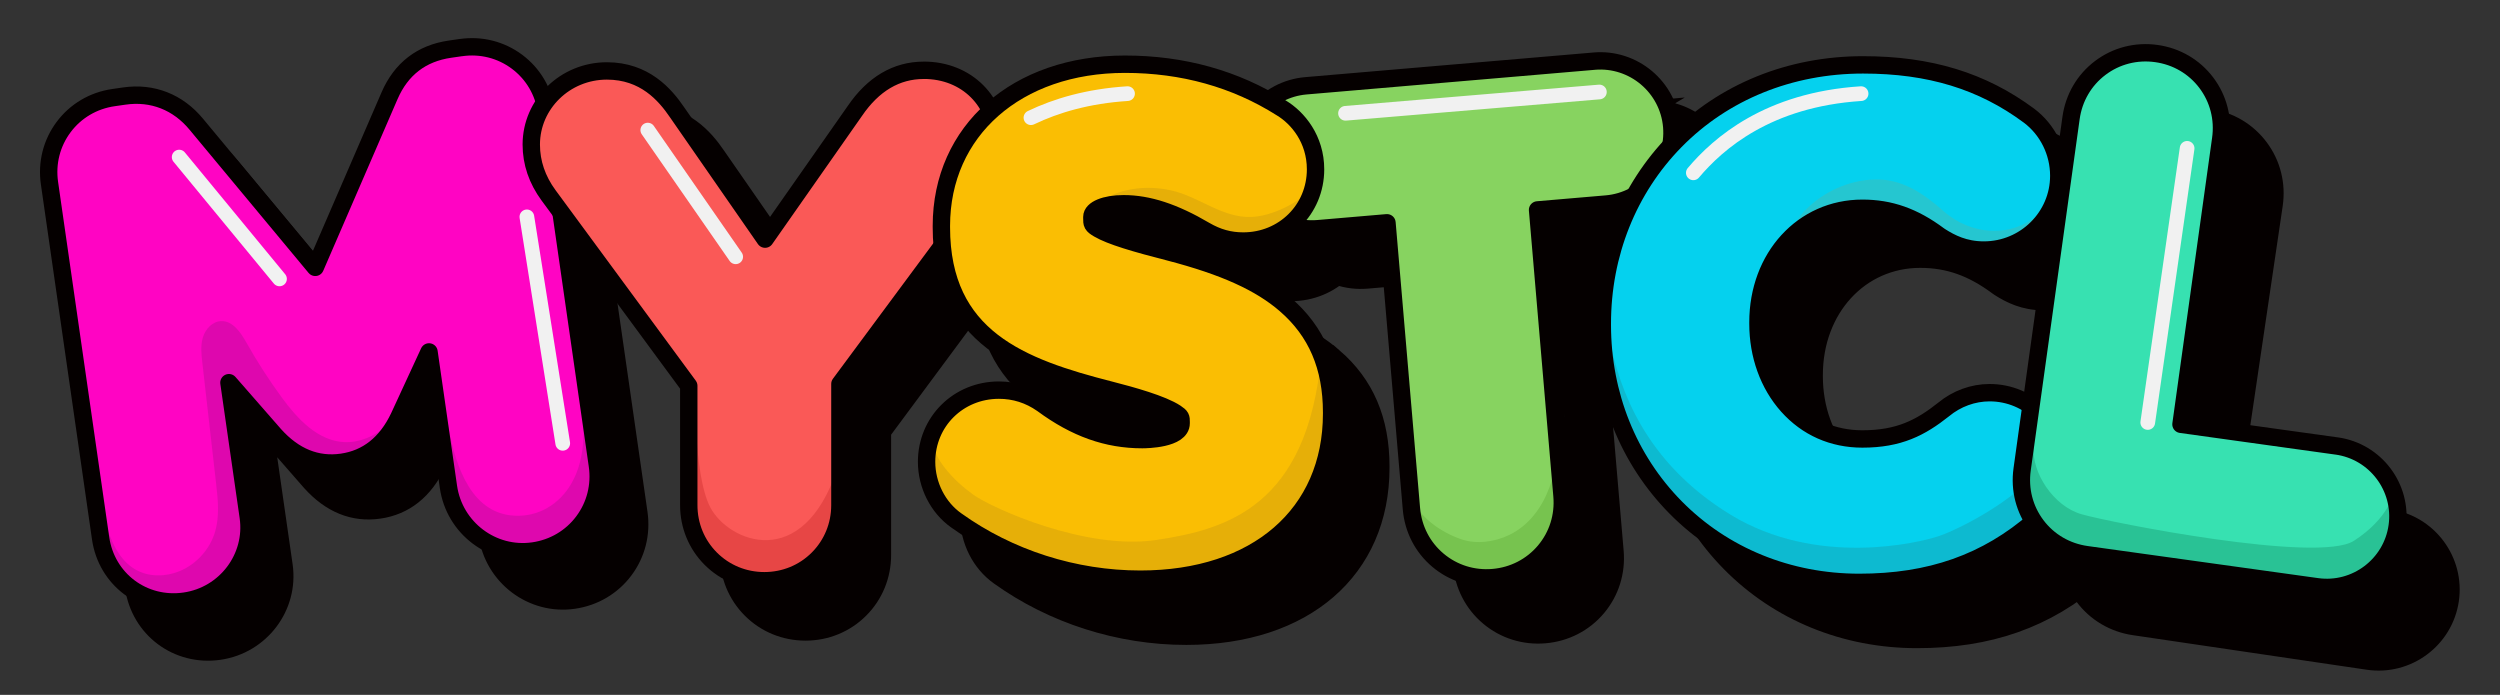 <?xml version="1.0" encoding="UTF-8"?>
<svg id="Artwork" xmlns="http://www.w3.org/2000/svg" viewBox="0 0 1701.84 473.04">
  <rect x="0" y="0" width="1701.84" height="473.04" fill="#333333" stroke="none"/>
  <defs>
    <style>
      .cls-1 {
        fill: #fa5957;
      }

      .cls-2 {
        fill: #fabe03;
      }

      .cls-3 {
        fill: #ff04c3;
      }

      .cls-4, .cls-5 {
        fill: #ad0e8f;
      }

      .cls-6 {
        fill: #05d1ee;
      }

      .cls-7 {
        fill: #87d360;
      }

      .cls-8 {
        fill: #37e1b1;
      }

      .cls-9 {
        stroke-width: 11.83px;
      }

      .cls-9, .cls-10 {
        fill: none;
        stroke-linecap: round;
        stroke-linejoin: round;
      }

      .cls-9, .cls-11 {
        stroke: #050000;
      }

      .cls-10 {
        stroke: #f1f1f1;
        stroke-width: 10px;
      }

      .cls-12, .cls-13, .cls-14, .cls-15, .cls-16, .cls-17, .cls-18, .cls-5 {
        opacity: .4;
      }

      .cls-11 {
        fill: #050000;
        stroke-miterlimit: 10;
        stroke-width: 12.02px;
      }

      .cls-13 {
        fill: #57b7a3;
      }

      .cls-14 {
        fill: #61aa35;
      }

      .cls-15 {
        fill: #1999a3;
      }

      .cls-16 {
        fill: #16936c;
      }

      .cls-17 {
        fill: #c99911;
      }

      .cls-18 {
        fill: #cc2b2b;
      }
    </style>
  </defs>
  <path class="cls-11" d="m340.38,60.17l-7.48,1.08c-19.76,2.84-33.86,13.69-41.89,32.23l-51.41,118.76-82.29-98.99c-12.71-15.4-30.4-22.34-49.83-19.55l-7.48,1.08c-13.92,2-26.18,9.23-34.5,20.36-8.32,11.12-11.8,24.92-9.8,38.84l35.36,245.67c4.11,28.52,29.67,47.65,58.19,43.55,28.29-4.07,48.02-30.2,43.99-58.25l-13.37-92.91,31.44,35.96.15.17c13.51,15.07,29.2,21.43,46.64,18.92,17.44-2.51,30.7-13.04,39.41-31.31l20.81-45.04,13.44,93.37c4.11,28.53,30.47,48.44,58.76,44.36,13.92-2,26.18-9.23,34.5-20.36,8.32-11.12,11.8-24.92,9.8-38.84l-35.24-244.79c-2-13.92-9.23-26.18-20.36-34.5-11.12-8.32-24.92-11.8-38.84-9.8Z"/>
  <path class="cls-11" d="m658.65,76.9c-18.93,0-35,9.5-47.76,28.25l-62.04,88.58-60.82-87.66c-8.4-12.36-22.58-28.73-48.67-28.73-28.83,0-52.28,22.86-52.28,50.95,0,12.5,4.02,24.32,11.96,35.15l97.01,131.79v82.59c0,14.07,5.41,27.22,15.23,37.05,9.82,9.82,22.98,15.23,37.05,15.23s27.22-5.41,37.05-15.23c9.82-9.82,15.23-22.98,15.23-37.05v-83.9l96.98-130.88.18-.25c8.13-11.38,12.26-22.99,12.26-34.5,0-29.78-21.61-51.39-51.39-51.39Z"/>
  <path class="cls-11" d="m1121.55,74.57l-199.43,17.05c-27.26,2.33-47.54,26.4-45.21,53.66,2.33,27.26,26.4,47.54,53.66,45.21l47.62-4.07,16.92,197.86c1.2,14.02,7.71,26.66,18.33,35.62,10.63,8.95,24.2,13.22,38.21,12.02,14.02-1.2,26.67-7.71,35.62-18.33,8.95-10.63,13.22-24.2,12.02-38.21l-16.92-197.86,47.62-4.07c27.26-2.33,47.54-26.4,45.21-53.66-2.33-27.26-26.4-47.54-53.66-45.21Z"/>
  <path class="cls-11" d="m907.95,243.03c-17.65-15.26-42.42-26.46-80.38-36.35-23.28-5.97-40.53-10.97-49.06-16.01-4.54-2.69-4.54-3.5-4.54-7.44v-.89c0-5.27,9.25-9.1,22-9.1,17.01,0,34.88,5.85,56.3,18.45,8.6,5.01,17,7.35,26.43,7.35,28.07,0,50.06-21.79,50.06-49.61,0-20.87-12.19-35.6-23.72-42.5-31.7-20.07-68.1-30.24-108.18-30.24-74.78,0-127.01,46.01-127.01,111.89v.89c0,76.51,55.23,96.95,116.75,112.66,15.01,3.85,36.04,9.68,45.41,15.87,3.75,2.48,3.75,3.2,3.75,6.25v.89c0,11.01-24.14,11.32-26.89,11.32-24.3,0-46.2-7.79-68.93-24.51l-.35-.25c-8.99-6.3-19.06-9.49-29.91-9.49-28.07,0-50.06,21.79-50.06,49.61,0,16.03,7.84,31.54,20.47,40.48,36.59,26.25,81.85,40.71,127.45,40.71,80.4,0,132.35-44.97,132.35-114.56v-.89c0-31.58-10.44-55.96-31.93-74.53Z"/>
  <path class="cls-11" d="m1395.21,303.97c-11.48,0-22.77,4.11-31.83,11.59-15.89,12.62-30.87,20.43-56.24,20.43-20.45,0-38.33-7.92-51.72-22.9-13.25-14.82-20.54-35.04-20.54-56.93v-.89c0-45,31.07-78.93,72.26-78.93,19.19,0,35.49,5.76,52.84,18.67l1.08.75c7.38,4.69,16.72,9.49,30.14,9.49,28.58,0,51.84-23.05,51.84-51.39,0-16.37-7.69-31.9-20.64-41.62-32.32-23.97-68.81-35.13-114.82-35.13-50.42,0-96.56,18.72-129.91,52.72-32.55,33.18-50.47,78.05-50.47,126.33v.89c0,48.29,18,93.13,50.68,126.26,33.02,33.47,78.14,51.91,127.04,51.91s88.04-13.43,122.55-43.54c11.31-9.73,17.8-23.61,17.8-38.1,0-27.36-22.46-49.61-50.06-49.61Z"/>
  <path class="cls-11" d="m1626.39,352.67l-107.57-15.89,29.14-197.33c2.06-13.92-1.37-27.72-9.66-38.88-8.28-11.16-20.51-18.43-34.42-20.48s-27.72,1.37-38.88,9.66c-11.15,8.28-18.43,20.51-20.48,34.43l-35.87,242.9c-2.06,13.92,1.37,27.72,9.66,38.88,8.28,11.15,20.51,18.43,34.43,20.48l159.29,23.53c26.82,3.96,51.86-14.64,55.83-41.46,3.96-26.82-14.64-51.87-41.46-55.83Z"/>
  <path class="cls-3" d="m397.02,355c-8.19,10.94-20.25,18.05-33.95,20.02-27.83,4.01-53.76-15.57-57.8-43.64l-13.22-91.85-17.63,38.16-2.84,6.15c-8.57,17.97-21.62,28.33-38.77,30.8-17.16,2.47-32.6-3.79-45.89-18.62l-.15-.16-30.93-35.38,13.15,91.4c3.98,27.6-15.44,53.3-43.27,57.31-26.32,3.79-50.08-12.54-56.26-37.74-.41-1.66-.74-3.36-.99-5.1L33.68,124.67c-1.97-13.7,1.46-27.27,9.65-38.22,8.19-10.94,20.24-18.05,33.94-20.02l7.36-1.06c19.11-2.75,36.52,4.08,49.03,19.23l80.95,97.39,50.57-116.84c7.9-18.24,21.77-28.9,41.21-31.7l7.36-1.06c13.7-1.98,27.27,1.45,38.22,9.64,10.94,8.19,18.05,20.24,20.02,33.94l34.67,240.82c1.97,13.69-1.46,27.26-9.64,38.21Z"/>
  <g class="cls-12">
    <path class="cls-4" d="m304.65,287.58c4.27,24.08,13.31,59.33,42.4,63.17,16.28,2.15,31.28-5.41,40.26-18.96,11.23-16.95,10.79-37.86,9.04-57.33-.2-2.16-.41,5.68-.62,3.52,3.18,9.66,5.36,19.65,6.66,29.74,1.24,9.63,2.8,19.81.76,29.43-3.17,14.93-12.92,27.38-27.33,32.38-7.19,2.49-14.93,3.89-22.54,3.73-10.57-.22-21.52-1.59-30.5-7.17-8.98-5.58-15.16-14.96-18.45-25.01-3.28-10.05-3.89-20.79-3.6-31.36"/>
  </g>
  <path class="cls-5" d="m274.42,277.69l-2.84,6.15c-8.57,17.97-21.62,28.33-38.77,30.8-17.16,2.47-32.6-3.79-45.89-18.62l-.15-.16-30.93-35.38,13.15,91.4c3.98,27.6-15.44,53.3-43.27,57.31-26.32,3.79-50.08-12.54-56.26-37.74l1.88-16.83c3.84,12.83,9.3,26.46,20.92,33.11,8.93,5.11,20.26,5.02,29.8,1.14,11.64-4.73,20.9-15,24.41-27.08,3.08-10.61,1.86-21.94.6-32.92-3.11-27.29-6.22-54.57-9.33-81.86-.67-5.83-1.32-11.86.41-17.46,1.72-5.61,6.47-10.73,12.33-10.96,8.05-.31,13.44,7.84,17.4,14.86,7.27,12.9,15.31,25.37,24.06,37.31,10.65,14.52,24.53,29.41,42.51,30.21,10.36.46,20.5-4.08,28.44-10.75,4.36-3.67,8.14-7.94,11.53-12.53Z"/>
  <path class="cls-9" d="m313.75,32.39l-7.36,1.06c-19.44,2.8-33.31,13.47-41.21,31.71l-50.57,116.84-80.95-97.39c-12.5-15.15-29.91-21.98-49.03-19.23l-7.36,1.06c-13.7,1.97-25.75,9.08-33.94,20.03-8.19,10.94-11.61,24.51-9.64,38.21l34.79,241.69c4.04,28.06,29.19,46.88,57.25,42.84,27.83-4.01,47.25-29.71,43.27-57.31l-13.16-91.4,30.93,35.38.15.17c13.29,14.82,28.73,21.09,45.89,18.62,17.16-2.47,30.2-12.83,38.77-30.8l20.47-44.31,13.22,91.85c4.04,28.07,29.97,47.65,57.81,43.64,13.7-1.97,25.75-9.08,33.94-20.03,8.19-10.94,11.61-24.51,9.64-38.21l-34.66-240.82c-1.97-13.7-9.08-25.75-20.03-33.94-10.94-8.19-24.51-11.61-38.21-9.64Z"/>
  <path class="cls-1" d="m628.83,47.86c-18.62,0-34.43,9.35-46.98,27.79l-61.03,87.14-59.84-86.24c-8.26-12.16-22.21-28.26-47.88-28.26-28.36,0-51.44,22.49-51.44,50.12,0,12.3,3.95,23.93,11.77,34.58l95.44,129.65v81.25c0,13.84,5.32,26.78,14.99,36.45,9.66,9.66,22.61,14.99,36.45,14.99s26.78-5.32,36.45-14.99c9.66-9.66,14.99-22.61,14.99-36.45v-82.54l95.41-128.76.18-.25c8-11.2,12.06-22.62,12.06-33.94,0-29.3-21.26-50.56-50.56-50.56Z"/>
  <path class="cls-18" d="m473.5,258.09s-2.23,64.32,10.16,87.53c12.39,23.21,62.68,44.36,86.21-26.35,0,0,4.71,34.79-.94,46.65-5.65,11.86-28.75,52.25-75.25,22.13-22.79-14.76-29.44-44.15-24.81-82.55"/>
  <path class="cls-9" d="m628.83,47.86c-18.62,0-34.43,9.35-46.98,27.79l-61.03,87.14-59.84-86.24c-8.26-12.16-22.21-28.26-47.88-28.26-28.36,0-51.44,22.49-51.44,50.12,0,12.3,3.95,23.93,11.77,34.58l95.44,129.65v81.25c0,13.84,5.32,26.78,14.99,36.45,9.66,9.66,22.61,14.99,36.45,14.99s26.78-5.32,36.45-14.99c9.66-9.66,14.99-22.61,14.99-36.45v-82.54l95.41-128.76.18-.25c8-11.2,12.06-22.62,12.06-33.94,0-29.3-21.26-50.56-50.56-50.56Z"/>
  <path class="cls-7" d="m1093.52,138.9l-46.85,4,14.42,168.68.16,1.87,2.06,24.11c1.18,13.79-3.02,27.14-11.83,37.59-8.8,10.45-21.25,16.86-35.03,18.04-13.79,1.17-27.14-3.03-37.6-11.83-10.45-8.81-16.85-21.25-18.03-35.04l-16.64-194.66-46.86,4.01c-26.81,2.29-50.49-17.66-52.79-44.48-2.29-26.81,17.66-50.49,44.48-52.79l196.2-16.77c26.81-2.29,50.5,17.66,52.79,44.48,2.29,26.81-17.66,50.49-44.48,52.79Z"/>
  <path class="cls-14" d="m1063.31,337.56c1.18,13.79-3.02,27.14-11.83,37.59-8.8,10.45-21.25,16.86-35.03,18.04-13.79,1.17-27.14-3.03-37.6-11.83-10.45-8.81-16.85-30.25-18.03-44.04,3.96,14.35,20.57,25.25,33.88,29.77,10.56,3.59,22.91,1.85,32.88-3.01,13.22-6.44,22.05-18.54,27.09-32.09,3.31-8.92,5.22-18.17,6.58-27.54l2.06,33.11Z"/>
  <path class="cls-13" d="m1061.32,312.91l-.23-1.33c1.29-10.08,2.59-20.17,3.88-30.25-1.34,10.46-2.16,21.09-3.65,31.58Z"/>
  <path class="cls-9" d="m1085.2,41.63l-196.2,16.77c-26.82,2.29-46.77,25.97-44.47,52.79,2.29,26.82,25.97,46.77,52.79,44.47l46.85-4.01,16.64,194.66c1.18,13.79,7.58,26.23,18.04,35.04s23.8,13.01,37.59,11.83c13.79-1.18,26.23-7.58,35.04-18.04,8.81-10.45,13.01-23.8,11.83-37.59l-16.64-194.66,46.85-4.01c26.82-2.29,46.77-25.97,44.48-52.79-2.29-26.82-25.97-46.77-52.79-44.48Z"/>
  <path class="cls-2" d="m906.48,280.68v.87c0,68.46-51.11,112.7-130.2,112.7-44.86,0-89.38-14.22-125.38-40.05-12.07-8.55-19.71-23.21-20.12-38.51-.01-.44-.02-.88-.02-1.32,0-27.37,21.64-48.81,49.25-48.81,10.68,0,20.58,3.14,29.43,9.33l.34.25c22.36,16.45,43.91,24.12,67.81,24.12,2.71,0,26.46-.32,26.46-11.15v-.87c0-3,0-3.71-3.69-6.15-9.22-6.09-29.91-11.83-44.68-15.61-60.51-15.45-114.85-35.56-114.85-110.83v-.88c0-64.8,51.38-110.07,124.95-110.07,39.43,0,75.24,10.01,106.43,29.75,11.33,6.8,23.33,21.28,23.33,41.82,0,4.38-.55,8.61-1.6,12.62-.21.82-.45,1.64-.7,2.44-1.94,6.11-5.03,11.66-9.03,16.42-8.96,10.66-22.51,17.33-37.92,17.33-9.28,0-17.54-2.3-26-7.23-21.07-12.4-38.65-18.15-55.39-18.15-5.09,0-9.61.62-13.19,1.71-5.24,1.58-8.45,4.16-8.45,7.24v.87c0,3.88,0,4.68,4.47,7.32,8.39,4.96,25.37,9.89,48.27,15.76,37.34,9.73,61.7,20.75,79.07,35.76,19.06,16.47,29.28,37.59,31.11,64.35.2,2.92.3,5.91.3,8.97Z"/>
  <path class="cls-17" d="m896.18,125.53c-.95,1.47-1.94,3.08-2.94,4.8-2.88,4.9-5.95,10.66-9.03,16.42-8.96,10.66-22.51,17.33-37.92,17.33-9.28,0-17.54-2.3-26-7.23-21.07-12.4-38.65-18.15-55.39-18.15-5.09,0-9.61.62-13.19,1.71l-5.46-1.51c14.76-10.8,33.71-13.17,51.27-9.23,18.56,4.16,34.78,18.88,54.41,18.02,14.47-.63,31.65-9.55,42.01-19.8.79-.78,1.54-1.57,2.24-2.36Z"/>
  <path class="cls-6" d="m1403.68,316.12c0,9.3-2.72,18.35-7.69,26.17-2.66,4.17-5.95,7.99-9.82,11.32-33.96,29.62-71.15,42.83-120.57,42.83s-92.49-18.14-124.98-51.07c-28.13-28.52-45.2-65.86-49.03-106.58-.54-5.81-.82-11.69-.82-17.63v-.87c0-47.5,17.63-91.64,49.65-124.28,32.81-33.45,78.2-51.87,127.81-51.87,45.26,0,81.16,10.98,112.96,34.56,12.74,9.56,20.3,24.84,20.3,40.94,0,23.78-16.64,43.77-38.99,49.14-3.85.93-7.87,1.42-12.01,1.42-.26,0-.51,0-.77-.01l-21-4.9c-2.89-1.37-5.49-2.9-7.88-4.42l-1.07-.74c-17.07-12.7-33.1-18.37-51.98-18.37-13.64,0-26.15,3.78-36.74,10.48-20.9,13.22-34.35,37.8-34.35,67.17v.88c0,21.53,7.18,41.42,20.21,56,13.17,14.74,30.76,22.53,50.88,22.53,24.96,0,39.7-7.69,55.33-20.1,8.91-7.36,20.02-11.41,31.31-11.41,27.16,0,49.25,21.9,49.25,48.81Z"/>
  <path class="cls-13" d="m1389.85,144.22c-4.72,5.03-9.82,9.64-14.78,14.43-2.95,2.85-5.89,5.7-8.84,8.55-.88.85-2.58,3.29-3.73,3.61-3.85,1.08-7.87,1.64-12.01,1.64-.26,0-.51,0-.77-.01l-21-5.67c-2.89-1.58-5.49-3.35-7.88-5.11l-1.07-.86c-17.07-14.68-33.1-21.24-51.98-21.24-13.64,0-26.15,4.37-36.74,12.12,0,0-11.31,2.6-11.31,2.6,1.73.04,3.43-3.81,4.19-4.98,1.61-2.47,3.44-4.61,5.53-6.71,12.22-12.26,29.04-19.82,46.37-20.43,18.66-.66,33.59,9.5,47.04,21.42,19.32,17.11,47.51,18.8,66.97.64Z"/>
  <path class="cls-15" d="m1395.99,342.29c-2.66,4.17-5.95,7.99-9.82,11.32-33.96,29.62-71.15,42.83-120.57,42.83s-92.49-18.14-124.98-51.07c-28.13-28.52-45.2-65.86-49.03-106.58l4.97-3.51c6.4,28.61,22.21,78.84,81.32,114.98,59.1,36.15,128.37,19.2,141.93,14.69,13.55-4.52,52.7-24.47,68.14-45.93l8.04,23.27Z"/>
  <line class="cls-10" x1="440.97" y1="88.56" x2="500.81" y2="174.8"/>
  <line class="cls-10" x1="121.97" y1="106.93" x2="190.27" y2="189.86"/>
  <line class="cls-10" x1="358.66" y1="147.62" x2="383.08" y2="301.78"/>
  <line class="cls-10" x1="915.94" y1="77.12" x2="1088.76" y2="62.62"/>
  <path class="cls-10" d="m1152.72,117.65c16.89-20.01,50.72-49.82,114.19-53.91"/>
  <path class="cls-10" d="m701.8,80.12c17.23-8.28,38.82-14.65,65.75-16.38"/>
  <path class="cls-17" d="m906.48,280.68v.87c0,68.46-51.11,112.7-130.2,112.7-44.86,0-89.38-14.22-125.38-40.05-12.07-8.55-19.71-23.21-20.12-38.51l3.85-17.75c-.38,13.55,14.68,29.36,27.86,38.77,13.18,9.41,76.8,38.03,124.61,30.87,47.81-7.15,102.78-22.78,112.19-124.33l6.89,28.46c.2,2.92.3,5.91.3,8.97Z"/>
  <path class="cls-9" d="m875.07,207.36c-17.37-15.01-41.73-26.03-79.07-35.76-22.9-5.87-39.88-10.79-48.27-15.75-4.47-2.64-4.47-3.45-4.47-7.32v-.88c0-5.19,9.1-8.95,21.64-8.95,16.74,0,34.32,5.76,55.39,18.15,8.46,4.93,16.72,7.23,26,7.23,27.62,0,49.25-21.44,49.25-48.81,0-20.53-12-35.02-23.33-41.81-31.19-19.74-67-29.75-106.43-29.75-73.57,0-124.95,45.26-124.95,110.07v.88c0,75.27,54.34,95.38,114.85,110.83,14.76,3.78,35.46,9.52,44.68,15.61,3.69,2.44,3.69,3.15,3.69,6.15v.88c0,10.83-23.75,11.14-26.46,11.14-23.91,0-45.45-7.66-67.81-24.12l-.34-.24c-8.85-6.19-18.75-9.33-29.43-9.33-27.61,0-49.25,21.44-49.25,48.81,0,15.77,7.71,31.03,20.14,39.83,36,25.83,80.52,40.05,125.38,40.05,79.09,0,130.2-44.24,130.2-112.7v-.88c0-31.07-10.27-55.05-31.41-73.32Z"/>
  <path class="cls-9" d="m1354.43,267.31c-11.29,0-22.4,4.05-31.31,11.41-15.63,12.41-30.37,20.1-55.33,20.1-20.12,0-37.71-7.79-50.88-22.52-13.03-14.58-20.21-34.47-20.21-56v-.88c0-44.27,30.56-77.65,71.09-77.65,18.88,0,34.91,5.67,51.98,18.37l1.07.74c7.26,4.62,16.45,9.34,29.65,9.34,28.12,0,51-22.68,51-50.56,0-16.1-7.56-31.39-20.3-40.94-31.8-23.58-67.69-34.56-112.96-34.56-49.61,0-95,18.42-127.81,51.87-32.02,32.64-49.66,76.78-49.66,124.28v.87c0,47.51,17.71,91.62,49.85,124.21,32.49,32.93,76.87,51.06,124.98,51.06s86.61-13.21,120.57-42.83c11.13-9.57,17.51-23.23,17.51-37.49,0-26.91-22.09-48.81-49.25-48.81Z"/>
  <path class="cls-8" d="m1631.87,358.18c-3.68,26.41-28.16,44.92-54.58,41.24l-156.9-21.84c-13.7-1.91-25.79-8.97-34.03-19.87-8.24-10.91-11.73-24.46-9.82-38.17l1.74-12.47,31.56-226.77c1.91-13.71,8.97-25.79,19.87-34.03,10.91-8.24,24.46-11.73,38.17-9.82,13.71,1.91,25.79,8.96,34.03,19.87,8.24,10.9,11.73,24.46,9.82,38.16l-27.06,194.37,105.96,14.75c18.49,2.58,33.1,15.35,38.94,31.85v.02c2.51,7.06,3.4,14.8,2.3,22.71Z"/>
  <path class="cls-16" d="m1631.87,358.18c-3.68,26.41-28.16,44.92-54.58,41.24l-156.9-21.84c-13.7-1.91-25.79-8.97-34.03-19.87-8.24-10.91-11.73-24.46-9.82-38.17l1.74-12.47,6.09-2.15c-1.13,16.38,12.99,39.53,32.75,45.18,19.77,5.65,161.18,33.57,185.23,18.07,24.04-15.5,27.19-32.78,27.19-32.78l.03.06v.02c2.51,7.06,3.4,14.8,2.3,22.71Z"/>
  <path class="cls-9" d="m1590.62,303.6l-105.95-14.75,27.06-194.37c1.91-13.71-1.58-27.26-9.82-38.17-8.24-10.91-20.33-17.96-34.03-19.87-13.71-1.91-27.26,1.58-38.17,9.82-10.91,8.24-17.96,20.33-19.87,34.03l-33.3,239.24c-1.91,13.71,1.58,27.26,9.82,38.17,8.24,10.91,20.33,17.96,34.03,19.87l156.9,21.84c26.42,3.68,50.9-14.82,54.58-41.24,3.68-26.42-14.82-50.9-41.24-54.58Z"/>
  <line class="cls-10" x1="1488.85" y1="100.98" x2="1462.05" y2="287.6"/>
</svg>